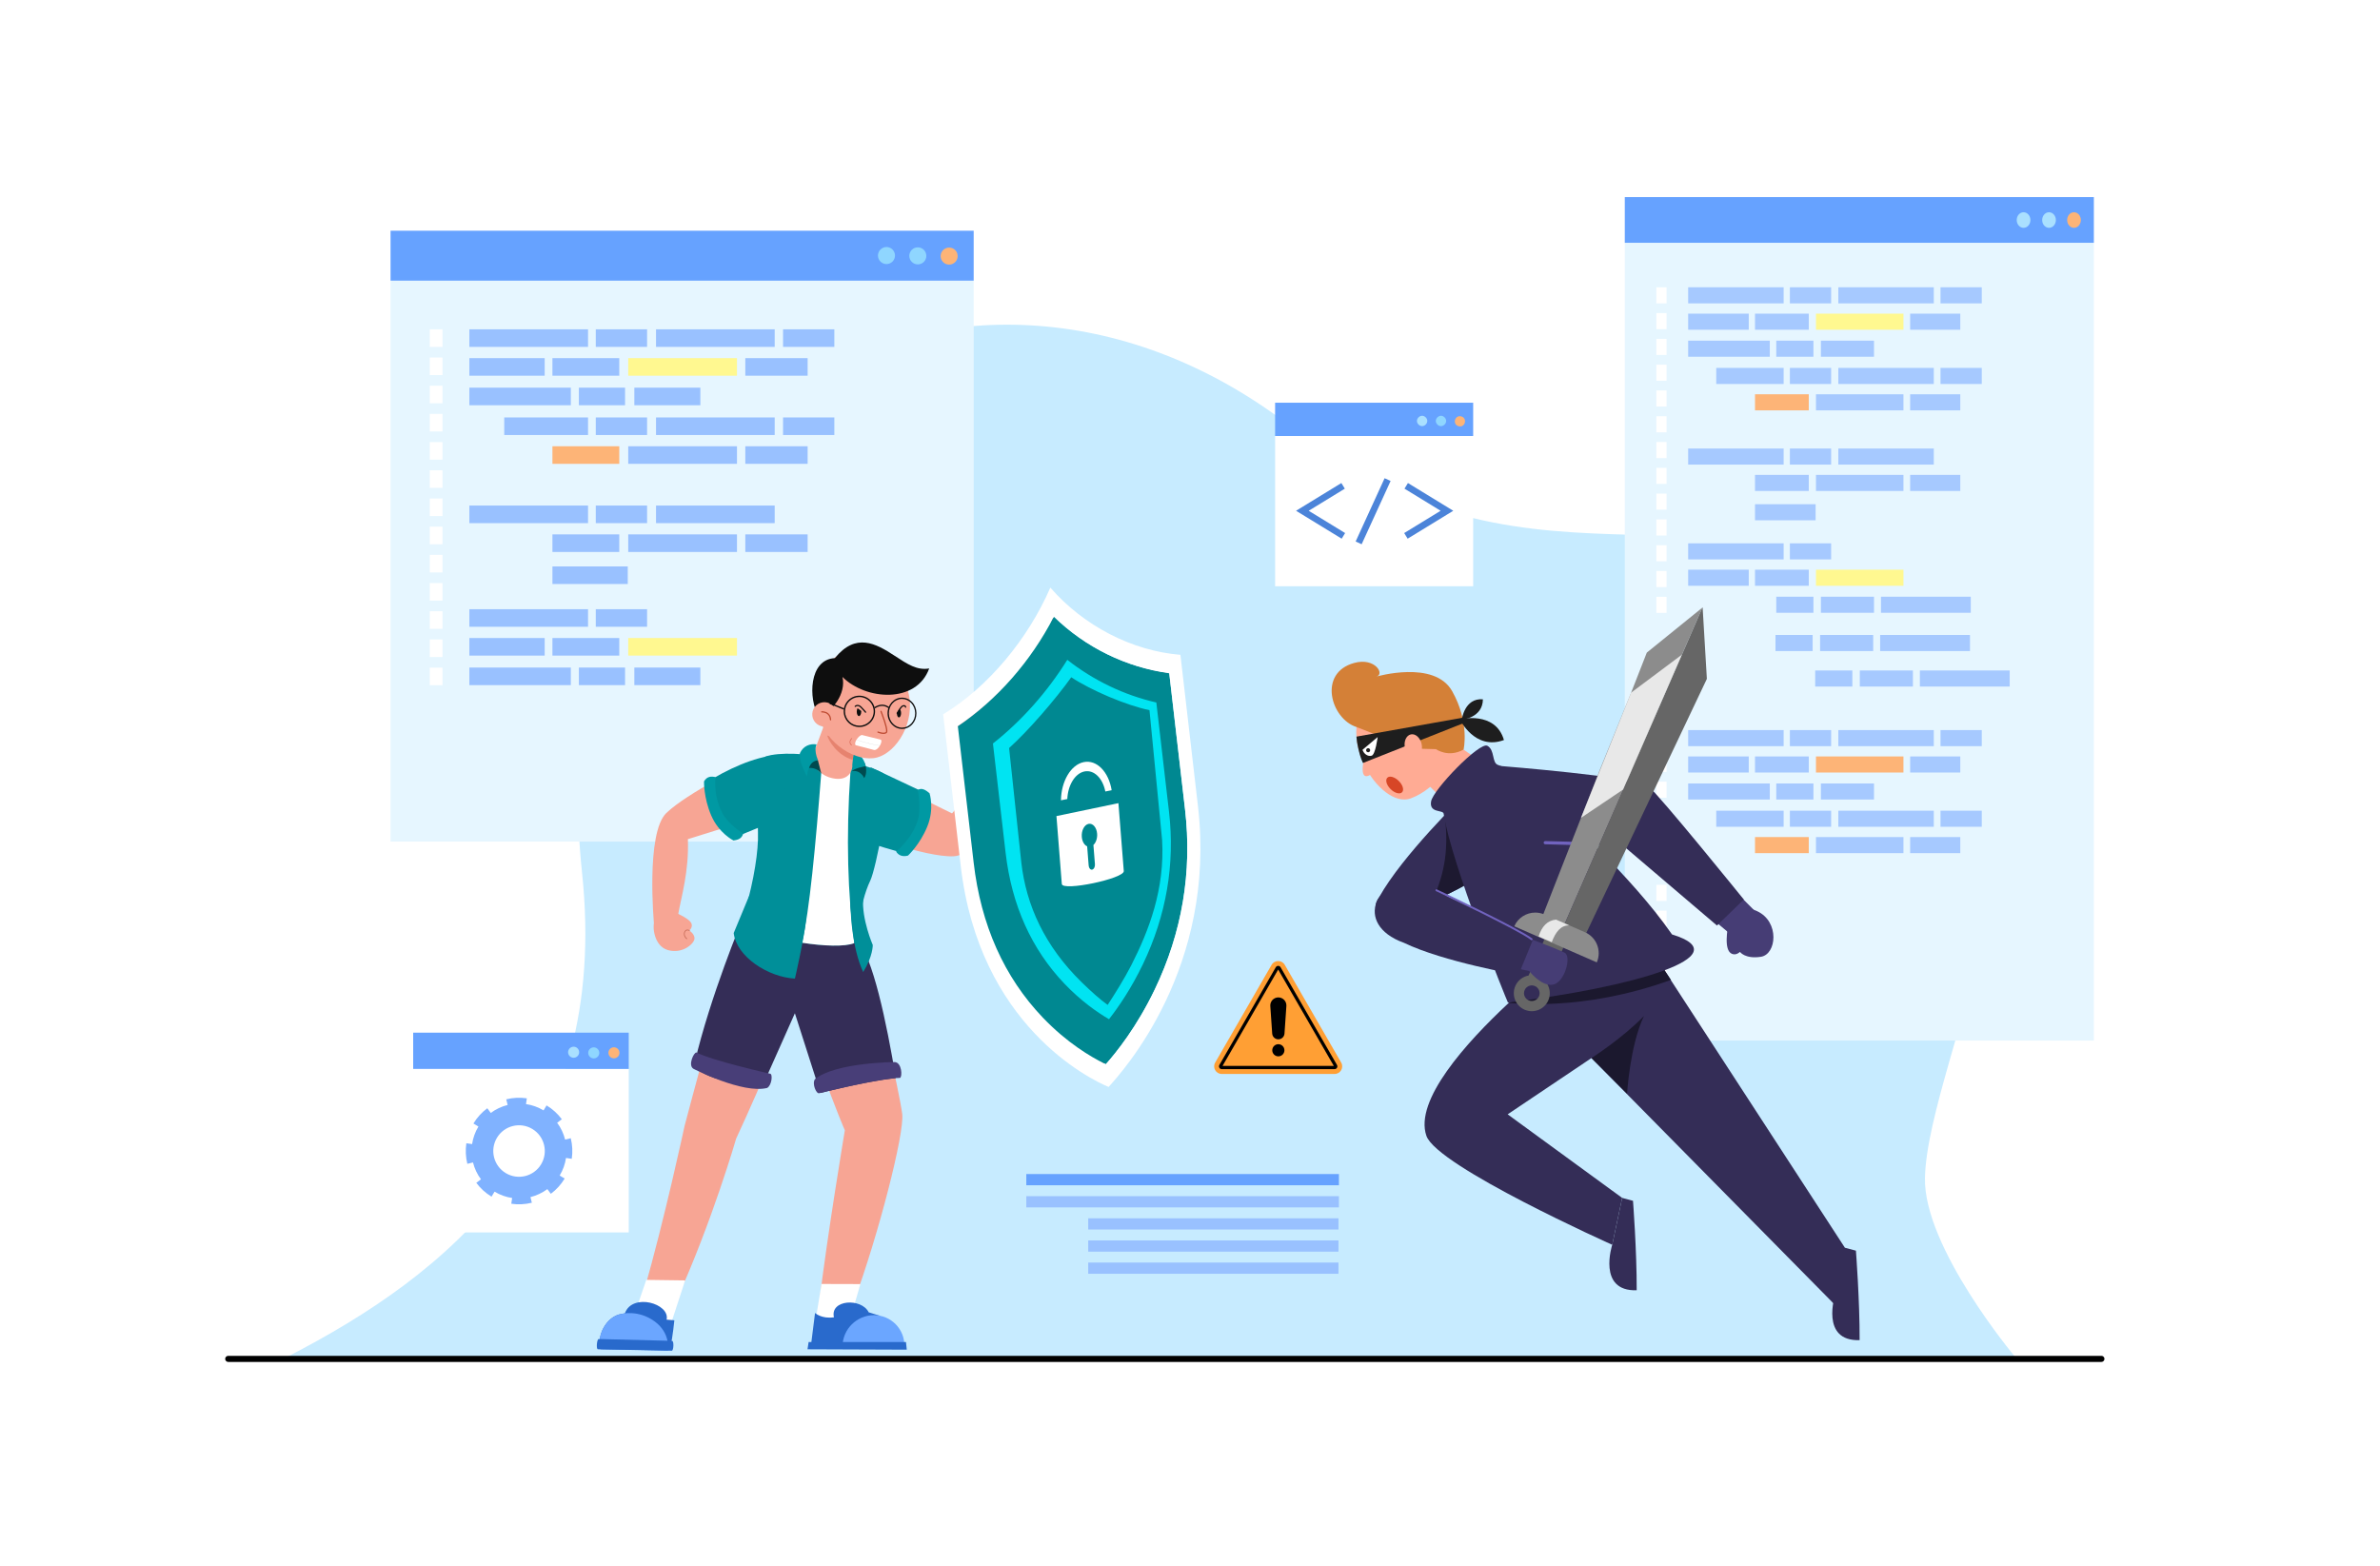 <?xml version="1.0" encoding="utf-8"?>
<!-- Generator: Adobe Illustrator 27.5.0, SVG Export Plug-In . SVG Version: 6.00 Build 0)  -->
<svg version="1.1" xmlns="http://www.w3.org/2000/svg" xmlns:xlink="http://www.w3.org/1999/xlink" x="0px" y="0px"
	 viewBox="0 0 3800 2500" style="enable-background:new 0 0 3800 2500;" xml:space="preserve">
<g id="BG">
	<rect x="0" style="fill:#FFFFFF;" width="3800" height="2500"/>
</g>
<g id="cloud">
	<path style="fill:#C7EBFF;" d="M459.317,2166.036c251.482-129.608,516.376-336.77,469.931-773.352
		c-77.953-732.763,614.526-1116.893,1138.121-706.778c397.608,311.434,697.269,30.321,1015.352,318.52
		c252.965,229.199-4.859,684.24-9.271,876.065c-2.557,111.184,143.569,285.545,143.569,285.545H459.317z"/>
	<path d="M3355.182,2174.574H364.407c-2.688,0-4.867-2.179-4.867-4.867l0,0c0-2.688,2.179-4.867,4.867-4.867h2990.776
		c2.688,0,4.867,2.179,4.867,4.867l0,0C3360.05,2172.395,3357.871,2174.574,3355.182,2174.574z"/>
</g>
<g id="elements">
	<g>
		<rect x="623.581" y="448.122" style="fill:#E6F6FF;" width="931.08" height="895.639"/>
		<g>
			<rect x="686.189" y="525.805" style="fill:#FFFFFF;" width="20.322" height="28.063"/>
			<rect x="686.189" y="570.822" style="fill:#FFFFFF;" width="20.322" height="28.063"/>
			<rect x="686.189" y="615.839" style="fill:#FFFFFF;" width="20.322" height="28.063"/>
			<rect x="686.189" y="660.857" style="fill:#FFFFFF;" width="20.322" height="28.063"/>
			<rect x="686.189" y="705.874" style="fill:#FFFFFF;" width="20.322" height="28.063"/>
			<rect x="686.189" y="750.891" style="fill:#FFFFFF;" width="20.322" height="28.063"/>
			<rect x="686.189" y="795.909" style="fill:#FFFFFF;" width="20.322" height="28.063"/>
			<rect x="686.189" y="840.926" style="fill:#FFFFFF;" width="20.322" height="28.063"/>
			<rect x="686.189" y="885.944" style="fill:#FFFFFF;" width="20.322" height="28.063"/>
			<rect x="686.189" y="930.961" style="fill:#FFFFFF;" width="20.322" height="28.063"/>
			<rect x="686.189" y="975.979" style="fill:#FFFFFF;" width="20.322" height="28.063"/>
			<rect x="686.189" y="1020.996" style="fill:#FFFFFF;" width="20.322" height="28.063"/>
			<rect x="686.189" y="1066.013" style="fill:#FFFFFF;" width="20.322" height="28.063"/>
		</g>
		<g>
			<rect x="749.391" y="525.805" style="fill:#99C1FF;" width="189.487" height="28.063"/>
			<rect x="1047.428" y="525.805" style="fill:#99C1FF;" width="189.487" height="28.063"/>
			<rect x="951.257" y="525.805" style="fill:#99C1FF;" width="81.889" height="28.063"/>
			<rect x="1250.246" y="525.805" style="fill:#99C1FF;" width="81.889" height="28.063"/>
		</g>
		<g>
			<rect x="749.391" y="571.827" style="fill:#99C1FF;" width="120.266" height="28.063"/>
			<rect x="1003.043" y="571.827" style="fill:#FFF890;" width="173.628" height="28.063"/>
			<rect x="882.036" y="571.827" style="fill:#99C1FF;" width="106.724" height="28.063"/>
			<rect x="1190.002" y="571.827" style="fill:#99C1FF;" width="99.493" height="28.063"/>
		</g>
		<g>
			<rect x="749.391" y="618.972" style="fill:#99C1FF;" width="162.009" height="28.063"/>
			<rect x="1012.825" y="618.972" style="fill:#99C1FF;" width="105.382" height="28.063"/>
			<rect x="924.257" y="618.972" style="fill:#99C1FF;" width="73.734" height="28.063"/>
		</g>
		<g>
			<rect x="805.095" y="666.513" style="fill:#99C1FF;" width="133.783" height="28.063"/>
			<rect x="1047.428" y="666.513" style="fill:#99C1FF;" width="189.487" height="28.063"/>
			<rect x="951.257" y="666.513" style="fill:#99C1FF;" width="81.889" height="28.063"/>
			<rect x="1250.246" y="666.513" style="fill:#99C1FF;" width="81.889" height="28.063"/>
		</g>
		<g>
			<rect x="1003.043" y="712.535" style="fill:#99C1FF;" width="173.628" height="28.063"/>
			<rect x="882.036" y="712.535" style="fill:#FDB477;" width="106.724" height="28.063"/>
			<rect x="1190.002" y="712.535" style="fill:#99C1FF;" width="99.493" height="28.063"/>
		</g>
		<g>
			<rect x="749.391" y="807.221" style="fill:#99C1FF;" width="189.487" height="28.063"/>
			<rect x="1047.428" y="807.221" style="fill:#99C1FF;" width="189.487" height="28.063"/>
			<rect x="951.257" y="807.221" style="fill:#99C1FF;" width="81.889" height="28.063"/>
		</g>
		<g>
			<rect x="882.059" y="904.42" style="fill:#99C1FF;" width="120.266" height="28.063"/>
			<rect x="1003.043" y="853.244" style="fill:#99C1FF;" width="173.628" height="28.063"/>
			<rect x="882.036" y="853.244" style="fill:#99C1FF;" width="106.724" height="28.063"/>
			<rect x="1190.002" y="853.244" style="fill:#99C1FF;" width="99.493" height="28.063"/>
		</g>
		<g>
			<rect x="749.391" y="972.692" style="fill:#99C1FF;" width="189.487" height="28.063"/>
			<rect x="951.257" y="972.692" style="fill:#99C1FF;" width="81.889" height="28.063"/>
		</g>
		<g>
			<rect x="749.391" y="1018.715" style="fill:#99C1FF;" width="120.266" height="28.063"/>
			<rect x="1003.043" y="1018.715" style="fill:#FFF890;" width="173.628" height="28.063"/>
			<rect x="882.036" y="1018.715" style="fill:#99C1FF;" width="106.724" height="28.063"/>
		</g>
		<g>
			<rect x="749.391" y="1065.86" style="fill:#99C1FF;" width="162.009" height="28.063"/>
			<rect x="1012.825" y="1065.86" style="fill:#99C1FF;" width="105.382" height="28.063"/>
			<rect x="924.257" y="1065.86" style="fill:#99C1FF;" width="73.734" height="28.063"/>
		</g>
		<g>
			<rect x="623.581" y="368.38" style="fill:#66A2FF;" width="931.043" height="79.742"/>
			
				<ellipse transform="matrix(0.23 -0.973 0.973 0.23 769.563 1789.232)" style="fill:#FDB477;" cx="1515.178" cy="408.423" rx="13.604" ry="13.604"/>
			
				<ellipse transform="matrix(0.707 -0.707 0.707 0.707 140.472 1155.976)" style="fill:#8FD6FF;" cx="1465.622" cy="408.423" rx="13.604" ry="13.604"/>
			
				<ellipse transform="matrix(0.924 -0.383 0.383 0.924 -48.579 572.623)" style="fill:#8FD6FF;" cx="1415.095" cy="408.423" rx="13.603" ry="13.604"/>
		</g>
	</g>
	<g>
		<rect x="2594.202" y="387.646" style="fill:#E6F6FF;" width="748.971" height="1273.816"/>
		<g>
			<rect x="2644.565" y="458.709" style="fill:#FFFFFF;" width="16.348" height="25.671"/>
			<rect x="2644.565" y="499.891" style="fill:#FFFFFF;" width="16.348" height="25.671"/>
			<rect x="2644.565" y="541.073" style="fill:#FFFFFF;" width="16.348" height="25.671"/>
			<rect x="2644.565" y="582.255" style="fill:#FFFFFF;" width="16.348" height="25.671"/>
			<rect x="2644.565" y="623.436" style="fill:#FFFFFF;" width="16.348" height="25.671"/>
			<rect x="2644.565" y="664.618" style="fill:#FFFFFF;" width="16.348" height="25.671"/>
			<rect x="2644.565" y="705.799" style="fill:#FFFFFF;" width="16.348" height="25.671"/>
			<rect x="2644.565" y="746.981" style="fill:#FFFFFF;" width="16.348" height="25.671"/>
			<rect x="2644.565" y="788.163" style="fill:#FFFFFF;" width="16.348" height="25.671"/>
			<rect x="2644.565" y="829.344" style="fill:#FFFFFF;" width="16.348" height="25.671"/>
			<rect x="2644.565" y="870.526" style="fill:#FFFFFF;" width="16.348" height="25.671"/>
			<rect x="2644.565" y="911.708" style="fill:#FFFFFF;" width="16.348" height="25.671"/>
			<rect x="2644.565" y="952.89" style="fill:#FFFFFF;" width="16.348" height="25.671"/>
		</g>
		<g>
			<rect x="2695.406" y="458.709" style="fill:#A6C9FF;" width="152.425" height="25.671"/>
			<rect x="2935.15" y="458.709" style="fill:#A6C9FF;" width="152.425" height="25.671"/>
			<rect x="2857.788" y="458.709" style="fill:#A6C9FF;" width="65.872" height="25.671"/>
			<rect x="3098.299" y="458.709" style="fill:#A6C9FF;" width="65.872" height="25.671"/>
		</g>
		<g>
			<rect x="2695.406" y="500.811" style="fill:#A6C9FF;" width="96.743" height="25.671"/>
			<rect x="2899.446" y="500.811" style="fill:#FFF890;" width="139.668" height="25.671"/>
			<rect x="2802.106" y="500.811" style="fill:#A6C9FF;" width="85.85" height="25.671"/>
			<rect x="3049.838" y="500.811" style="fill:#A6C9FF;" width="80.033" height="25.671"/>
		</g>
		<g>
			<rect x="2695.406" y="543.939" style="fill:#A6C9FF;" width="130.322" height="25.671"/>
			<rect x="2907.314" y="543.939" style="fill:#A6C9FF;" width="84.77" height="25.671"/>
			<rect x="2836.069" y="543.939" style="fill:#A6C9FF;" width="59.313" height="25.671"/>
		</g>
		<g>
			<rect x="2740.214" y="587.429" style="fill:#A6C9FF;" width="107.617" height="25.671"/>
			<rect x="2935.15" y="587.429" style="fill:#A6C9FF;" width="152.425" height="25.671"/>
			<rect x="2857.788" y="587.429" style="fill:#A6C9FF;" width="65.872" height="25.671"/>
			<rect x="3098.299" y="587.429" style="fill:#A6C9FF;" width="65.872" height="25.671"/>
		</g>
		<g>
			<rect x="2899.446" y="629.53" style="fill:#A6C9FF;" width="139.668" height="25.671"/>
			<rect x="2802.106" y="629.53" style="fill:#FDB477;" width="85.85" height="25.671"/>
			<rect x="3049.838" y="629.53" style="fill:#A6C9FF;" width="80.033" height="25.671"/>
		</g>
		<g>
			<rect x="2695.406" y="716.148" style="fill:#A6C9FF;" width="152.425" height="25.671"/>
			<rect x="2935.15" y="716.148" style="fill:#A6C9FF;" width="152.425" height="25.671"/>
			<rect x="2857.788" y="716.148" style="fill:#A6C9FF;" width="65.872" height="25.671"/>
		</g>
		<g>
			<rect x="2802.125" y="805.065" style="fill:#A6C9FF;" width="96.743" height="25.671"/>
			<rect x="2899.446" y="758.249" style="fill:#A6C9FF;" width="139.668" height="25.671"/>
			<rect x="2802.106" y="758.249" style="fill:#A6C9FF;" width="85.85" height="25.671"/>
			<rect x="3049.838" y="758.249" style="fill:#A6C9FF;" width="80.033" height="25.671"/>
		</g>
		<g>
			<rect x="2695.406" y="867.52" style="fill:#A6C9FF;" width="152.425" height="25.671"/>
			<rect x="2857.788" y="867.52" style="fill:#A6C9FF;" width="65.872" height="25.671"/>
		</g>
		<g>
			<rect x="2695.406" y="909.621" style="fill:#A6C9FF;" width="96.743" height="25.671"/>
			<rect x="2899.446" y="909.621" style="fill:#FFF890;" width="139.668" height="25.671"/>
			<rect x="2802.106" y="909.621" style="fill:#A6C9FF;" width="85.85" height="25.671"/>
		</g>
		<g>
			<rect x="2907.314" y="952.749" style="fill:#A6C9FF;" width="84.77" height="25.671"/>
			<rect x="2836.069" y="952.749" style="fill:#A6C9FF;" width="59.313" height="25.671"/>
			<rect x="3003.221" y="952.749" style="fill:#A6C9FF;" width="143.404" height="25.671"/>
			<rect x="2906.041" y="1013.845" style="fill:#A6C9FF;" width="84.77" height="25.671"/>
			<rect x="2834.796" y="1013.845" style="fill:#A6C9FF;" width="59.313" height="25.671"/>
			<rect x="3001.948" y="1013.845" style="fill:#A6C9FF;" width="143.404" height="25.671"/>
			<rect x="2969.464" y="1070.526" style="fill:#A6C9FF;" width="84.77" height="25.671"/>
			<rect x="2898.219" y="1070.526" style="fill:#A6C9FF;" width="59.313" height="25.671"/>
			<rect x="3065.371" y="1070.526" style="fill:#A6C9FF;" width="143.404" height="25.671"/>
		</g>
		<g>
			<rect x="2644.565" y="1165.705" style="fill:#FFFFFF;" width="16.348" height="25.671"/>
			<rect x="2644.565" y="1206.887" style="fill:#FFFFFF;" width="16.348" height="25.671"/>
			<rect x="2644.565" y="1248.069" style="fill:#FFFFFF;" width="16.348" height="25.671"/>
			<rect x="2644.565" y="1289.25" style="fill:#FFFFFF;" width="16.348" height="25.671"/>
			<rect x="2644.565" y="1330.432" style="fill:#FFFFFF;" width="16.348" height="25.671"/>
			<rect x="2644.565" y="1371.614" style="fill:#FFFFFF;" width="16.348" height="25.671"/>
			<rect x="2644.565" y="1412.795" style="fill:#FFFFFF;" width="16.348" height="25.671"/>
			<rect x="2644.565" y="1453.977" style="fill:#FFFFFF;" width="16.348" height="25.671"/>
			<rect x="2644.565" y="1495.159" style="fill:#FFFFFF;" width="16.348" height="25.671"/>
			<rect x="2644.565" y="1536.34" style="fill:#FFFFFF;" width="16.348" height="25.671"/>
		</g>
		<g>
			<rect x="2695.406" y="1165.705" style="fill:#A6C9FF;" width="152.425" height="25.671"/>
			<rect x="2935.15" y="1165.705" style="fill:#A6C9FF;" width="152.425" height="25.671"/>
			<rect x="2857.788" y="1165.705" style="fill:#A6C9FF;" width="65.872" height="25.671"/>
			<rect x="3098.299" y="1165.705" style="fill:#A6C9FF;" width="65.872" height="25.671"/>
		</g>
		<g>
			<rect x="2695.406" y="1207.806" style="fill:#A6C9FF;" width="96.743" height="25.671"/>
			<rect x="2899.446" y="1207.806" style="fill:#FDB477;" width="139.668" height="25.671"/>
			<rect x="2802.106" y="1207.806" style="fill:#A6C9FF;" width="85.85" height="25.671"/>
			<rect x="3049.838" y="1207.806" style="fill:#A6C9FF;" width="80.033" height="25.671"/>
		</g>
		<g>
			<rect x="2695.406" y="1250.934" style="fill:#A6C9FF;" width="130.322" height="25.671"/>
			<rect x="2907.314" y="1250.934" style="fill:#A6C9FF;" width="84.77" height="25.671"/>
			<rect x="2836.069" y="1250.934" style="fill:#A6C9FF;" width="59.313" height="25.671"/>
		</g>
		<g>
			<rect x="2740.214" y="1294.424" style="fill:#A6C9FF;" width="107.617" height="25.671"/>
			<rect x="2935.15" y="1294.424" style="fill:#A6C9FF;" width="152.425" height="25.671"/>
			<rect x="2857.788" y="1294.424" style="fill:#A6C9FF;" width="65.872" height="25.671"/>
			<rect x="3098.299" y="1294.424" style="fill:#A6C9FF;" width="65.872" height="25.671"/>
		</g>
		<g>
			<rect x="2899.446" y="1336.526" style="fill:#A6C9FF;" width="139.668" height="25.671"/>
			<rect x="2802.106" y="1336.526" style="fill:#FDB477;" width="85.85" height="25.671"/>
			<rect x="3049.838" y="1336.526" style="fill:#A6C9FF;" width="80.033" height="25.671"/>
		</g>
		<g>
			<rect x="2594.202" y="314.698" style="fill:#66A2FF;" width="748.941" height="72.948"/>
			<ellipse style="fill:#FDB477;" cx="3311.413" cy="351.33" rx="10.943" ry="12.444"/>
			<ellipse style="fill:#AAE0FF;" cx="3271.55" cy="351.33" rx="10.943" ry="12.444"/>
			<ellipse style="fill:#AAE0FF;" cx="3230.905" cy="351.33" rx="10.943" ry="12.444"/>
		</g>
	</g>
	<g>
		<g>
			<rect x="2035.9" y="696.17" style="fill:#FFFFFF;" width="316.251" height="239.91"/>
			<g>
				<rect x="2035.9" y="643.006" style="fill:#66A2FF;" width="316.239" height="53.165"/>
				
					<ellipse transform="matrix(0.23 -0.973 0.973 0.23 1141.153 2785.818)" style="fill:#FDB477;" cx="2330.595" cy="671.954" rx="8.111" ry="8.111"/>
				
					<ellipse transform="matrix(0.707 -0.707 0.707 0.707 198.818 1823.898)" style="fill:#8FD6FF;" cx="2301.049" cy="671.954" rx="8.111" ry="8.111"/>
				
					<ellipse transform="matrix(0.707 -0.707 0.707 0.707 189.995 1802.596)" style="fill:#AAE0FF;" cx="2270.924" cy="671.954" rx="8.111" ry="8.111"/>
			</g>
		</g>
		<g>
			<polygon style="fill:#4C84D9;" points="2142.177,860.106 2069.324,815.53 2141.688,771.253 2147.189,780.243 2089.52,815.53 
				2147.679,851.116 			"/>
			<polygon style="fill:#4C84D9;" points="2247.489,860.106 2241.987,851.116 2300.146,815.53 2242.477,780.243 2247.979,771.253 
				2320.342,815.53 			"/>
			
				<rect x="2137.317" y="810.41" transform="matrix(0.416 -0.909 0.909 0.416 538.689 2470.287)" style="fill:#4C84D9;" width="111.155" height="10.54"/>
		</g>
	</g>
	<g>
		<g>
			<rect x="659.697" y="1706.698" style="fill:#FFFFFF;" width="344.182" height="261.099"/>
			<g>
				<rect x="659.697" y="1648.838" style="fill:#66A2FF;" width="344.168" height="57.86"/>
				
					<ellipse transform="matrix(0.23 -0.973 0.973 0.23 -880.227 2248.472)" style="fill:#FDB477;" cx="980.418" cy="1680.343" rx="8.827" ry="8.827"/>
				
					<ellipse transform="matrix(0.787 -0.617 0.617 0.787 -835.051 943.765)" style="fill:#8FD6FF;" cx="948.262" cy="1680.343" rx="8.827" ry="8.827"/>
				
					<ellipse transform="matrix(0.923 -0.385 0.385 0.923 -576.041 481.583)" style="fill:#AAE0FF;" cx="915.477" cy="1680.343" rx="8.827" ry="8.827"/>
			</g>
		</g>
		<g>
			<path style="fill:#80B2FF;" d="M893.616,1876.944c5.334-8.845,8.668-18.402,10.08-28.049l3.064,0.449l6.05,0.89l0.079,0.007
				c1.632-11.037,1.077-22.198-1.59-32.863l-9.001,2.229c-2.415-9.648-6.669-18.842-12.733-26.944l7.461-5.546
				c-6.383-8.666-14.576-16.241-24.357-22.139l-4.806,7.969c-8.876-5.353-18.402-8.668-28.048-10.08l1.345-9.193
				c-11.036-1.633-22.216-1.047-32.863,1.59l2.229,9.001c-9.649,2.414-18.842,6.669-26.945,12.733l-5.545-7.461
				c-8.666,6.383-16.241,14.576-22.14,24.357l7.97,4.806c-5.352,8.876-8.669,18.402-10.081,28.048l-6.503-0.958l-2.659-0.368
				l-0.03-0.018c-1.633,11.036-1.047,22.216,1.589,32.862l9.002-2.229c2.415,9.649,6.699,18.86,12.762,26.962l-7.461,5.546
				c6.384,8.666,14.547,16.223,24.328,22.121l4.806-7.97c8.875,5.352,18.432,8.687,28.078,10.099l-1.056,7.143l-0.289,2.049
				c11.036,1.633,22.186,1.029,32.832-1.607l-2.228-9.001c9.648-2.415,18.86-6.699,26.992-12.745l5.545,7.461
				c8.636-6.401,16.193-14.564,22.091-24.346L893.616,1876.944z M807.496,1873.052c-19.471-11.742-25.727-37.004-13.985-56.475
				c11.724-19.441,36.986-25.696,56.457-13.954c19.441,11.724,25.697,36.985,13.973,56.426
				C852.198,1878.52,826.937,1884.776,807.496,1873.052z"/>
		</g>
	</g>
	<g>
		<g>
			<rect x="1638.649" y="1874.57" style="fill:#66A2FF;" width="499.126" height="17.922"/>
		</g>
		<g>
			<rect x="1638.649" y="1909.9" style="fill:#99C1FF;" width="499.126" height="17.922"/>
		</g>
		<g>
			<rect x="1737.5" y="1945.23" style="fill:#99C1FF;" width="399.542" height="17.922"/>
		</g>
		<g>
			<rect x="1737.5" y="1980.56" style="fill:#99C1FF;" width="399.542" height="17.922"/>
		</g>
		<g>
			<rect x="1737.5" y="2015.891" style="fill:#99C1FF;" width="399.542" height="17.922"/>
		</g>
	</g>
	<g>
		<path style="fill:#FF9F34;" d="M2030.287,1540.539l-90.084,156.03c-4.668,8.085,1.167,18.192,10.503,18.192h180.168
			c9.336,0,15.172-10.107,10.503-18.192l-90.084-156.03C2046.626,1532.454,2034.956,1532.454,2030.287,1540.539z"/>
		<path d="M2130.875,1707.054h-180.17c-1.623,0-3.018-0.807-3.825-2.214c-0.813-1.396-0.813-3.015,0.008-4.425l90.08-156.02
			c0.805-1.401,2.199-2.209,3.822-2.209c1.628,0,3.024,0.809,3.831,2.217l90.08,156.02c0.813,1.396,0.814,3.01,0.001,4.421
			C2133.899,1706.246,2132.503,1707.054,2130.875,1707.054z M2130.253,1702.999c0.001,0,0.001,0.001,0.002,0.002L2130.253,1702.999z
			 M1951.334,1702.993c0-0.001,0.001-0.002,0.001-0.003L1951.334,1702.993z M1951.957,1701.913h177.67l-88.835-153.861
			L1951.957,1701.913z M2040.165,1546.966c0,0.001,0.001,0.001,0.001,0.002L2040.165,1546.966z"/>
		<g>
			<path d="M2041.052,1659.458L2041.052,1659.458c-5.172,0-9.461-4.004-9.815-9.164l-3.021-44.015
				c-0.51-7.435,5.383-13.746,12.835-13.746l0,0c7.452,0,13.345,6.312,12.835,13.746l-3.021,44.015
				C2050.513,1655.453,2046.224,1659.458,2041.052,1659.458z"/>
			<circle cx="2041.052" cy="1676.954" r="9.708"/>
		</g>
	</g>
</g>
<g id="character">
	<g id="programer">
		<g>
			<g>
				<path style="fill:#F7A594;" d="M1375.052,1329.908c0,0,101.543,39.214,147.661,37.292
					c46.117-1.921,131.419-131.798,131.419-131.798c4.49-17.053-19.157-36.204-39.169-13.827
					c-23.527,18.604-62.085,37.18-94.924,77.156l-113.937-56.166L1375.052,1329.908z"/>
				<g>
					<path style="fill:#F7A594;" d="M1613.501,1220.397c0,0-7.163-16.331-5.159-23.135c2.004-6.804,10.078-6.815,10.078-6.815
						s-2.912-10.777,3.17-15.658c6.082-4.881,30.198-5.17,43.21,14.939c13.012,20.11-7.34,46.842-15.511,49.128
						C1641.119,1241.144,1618.579,1238.665,1613.501,1220.397z"/>
					<path style="fill:#C76C59;" d="M1623.084,1194.958c-0.704,0-1.375-0.149-2.007-0.448c-2.3-1.084-3.205-3.755-3.242-3.868
						c-0.106-0.323,0.068-0.671,0.392-0.779c0.322-0.108,0.671,0.067,0.78,0.39c0.007,0.023,0.785,2.291,2.603,3.144
						c0.942,0.443,2.027,0.431,3.229-0.034c4.637-1.798,5.527-7.268,4.723-9.825c-0.103-0.325,0.078-0.671,0.403-0.774
						c0.329-0.1,0.672,0.078,0.774,0.404c1.058,3.363-0.276,9.339-5.455,11.346
						C1624.521,1194.81,1623.785,1194.958,1623.084,1194.958z"/>
				</g>
			</g>
			<g>
				<path style="fill:#008F99;" d="M1391.131,1225.49l86.114,40.612c11.832,19.876,1.055,60.402-30.894,96.802
					c-47.837-12.116-84.506-26.523-84.506-26.523C1340.219,1321.963,1331.033,1244.428,1391.131,1225.49z"/>
				<path style="fill:#0099A3;" d="M1449.739,1366.104c0,0,18.922-17.435,30.731-46.193c11.809-28.758,3.663-53.368,3.663-53.368
					c-5.748-4.781-11.94-9.316-18.753-5.321c0,0,6.249,30.744-0.417,49.888c-10.759,30.896-34.293,48.459-34.293,48.459
					C1434.579,1365.717,1440.695,1368.436,1449.739,1366.104z"/>
			</g>
			<path style="fill:#F7A594;" d="M1188.247,1468.226c-17.784,35.702-95.184,329.376-95.184,329.376s-31.916,148.932-65.445,265.806
				l52.792,11.725c57.031-125.642,94.967-257.194,94.967-257.194s99.287-211.636,124.319-320.27
				C1321.472,1416.084,1228.39,1356.447,1188.247,1468.226z"/>
			<path style="fill:#F7A594;" d="M1251.173,1495.668c36.671,168.848,97.738,309.073,97.738,309.073s-28.871,172.589-40.732,274.497
				l55.088-0.731c39.179-106.115,80.96-268.763,77.244-299.775s-42.675-212.111-73.506-278.19
				C1353.204,1408.748,1242.365,1375.351,1251.173,1495.668z"/>
			<path style="fill:#342D57;" d="M1185.263,1468.226c0,0-51.118,121.805-76.274,229.203c8.181,29.813,90.828,36.633,111.413,29.843
				l48.743-109.423l40.785,127.329c0,0,67.673-17.813,120.365-23.874c-14.921-89.528-36.806-193.977-62.345-221.722
				C1367.949,1499.581,1245.573,1445.152,1185.263,1468.226z"/>
			<g>
				<path style="fill:#008F99;" d="M1389.768,1405.473c-19.68,41.523-18.174,87.472-18.832,94.106
					c-0.803,2.609-3.245,4.661-6.991,6.233c-14.562,6.11-48.87,4.806-83.357-0.546c-48.179-7.482-99.696-22.879-95.325-37.04
					c14.361-44.188,23.965-94.564,24.946-127.345c0.714-62.362-10.057-113.674,11.763-132.829
					c45.637-15.532,168.944,11.652,190.297,28.165C1423.853,1263.969,1398.275,1387.533,1389.768,1405.473z"/>
				<path style="fill:#FFFFFF;" d="M1363.945,1505.812c-14.562,6.11-48.87,4.806-83.357-0.546
					c11.716-50.1,21.676-154.485,31.064-276.575l46.21,3.872C1350.475,1338.119,1353.726,1429.244,1363.945,1505.812z"/>
				<path style="fill:#008F99;" d="M1194.925,1433.207l-23.478,56.594c4.527,37.832,54.977,70.399,97.751,72.72
					c0,0,14.101-60.296,17.905-95.162S1209.505,1395.17,1194.925,1433.207z"/>
				<path style="fill:#008F99;" d="M1358.412,1456.656c0,0,1.799,57.127,19.792,95.362c15.744-25.19,15.294-43.183,15.294-43.183
					s-17.993-41.383-15.294-74.67C1380.903,1400.879,1352.88,1407.501,1358.412,1456.656z"/>
			</g>
			<g>
				<g>
					<path style="fill:#004A4F;" d="M1358.362,1231.561c3.691-6.943,15.511-11.266,21.963-13.58
						c3.073,5.813,4.179,18.302-0.553,24.348C1379.773,1242.329,1373.888,1227.805,1358.362,1231.561z"/>
					<path style="fill:#0099A3;" d="M1382.297,1223.369c-2.76-11.96-9.989-21.818-23.527-26.813c0,0-11.077,20.642-1.016,36.779
						C1362.436,1226.362,1382.297,1223.369,1382.297,1223.369z"/>
					<path style="fill:#F7A594;" d="M1334.723,1243.442c-21.243-2.175-34.547-16.267-38.618-32.893l18.72-50.231l28.931,5.943
						c7.939,3.192,15.48,7.661,21.63,12.591l-3.766,34.603l-0.793,7.511C1361.855,1228.917,1355.966,1245.617,1334.723,1243.442z"/>
					<path style="fill:#E6836F;" d="M1320.809,1174.465c2.31,8.142,15.391,31.204,40.812,38.99l3.258-29.938L1320.809,1174.465z"/>
				</g>
				<g>
					<path style="fill:#F7A594;" d="M1306.828,1141.911c11.995,47.35,62.13,75.775,93.442,67.566
						c31.312-8.21,61.999-56.554,50.004-103.904s-53.83-77.6-93.442-67.566C1317.22,1048.042,1294.833,1094.561,1306.828,1141.911z"
						/>
					<g>
						<path style="fill:#FFFFFF;" d="M1376.094,1173.529l29.824,7.353c4.552,1.557-3.03,17.012-10.048,16.674l-29.709-7.729
							C1362.548,1185.531,1371.535,1173.942,1376.094,1173.529z"/>
						<path style="fill:#BFBFBF;" d="M1404.502,1190.585c-0.006,0-0.012,0-0.018-0.001c-9.809-1.364-21.591-4.23-36.019-8.763
							c-0.065-0.021-0.102-0.09-0.081-0.155c0.021-0.066,0.091-0.102,0.155-0.081c14.415,4.528,26.184,7.392,35.979,8.753
							c0.068,0.01,0.116,0.072,0.106,0.14C1404.616,1190.541,1404.563,1190.585,1404.502,1190.585z"/>
					</g>
					<path style="fill:#DB6A58;" d="M1359.648,1190.243c-0.102,0-0.205-0.028-0.297-0.088c-0.103-0.066-2.507-1.648-2.832-4.54
						c-0.251-2.233,0.804-4.574,3.135-6.958c0.212-0.217,0.561-0.221,0.776-0.009c0.217,0.212,0.221,0.56,0.009,0.776
						c-2.089,2.137-3.041,4.178-2.828,6.067c0.268,2.38,2.315,3.727,2.336,3.74c0.255,0.164,0.328,0.504,0.164,0.759
						C1360.006,1190.154,1359.829,1190.243,1359.648,1190.243z"/>
					<path style="fill:#0E0E0E;" d="M1332.976,1050.829c33.346-41.018,65.112-23.62,95.167-3.947
						c21.092,13.807,36.096,23.777,55.456,20.421c-20.432,56.56-101.159,50.853-138.497,13.57
						c6.353,26.222-16.606,57.409-38.222,61.951C1290.627,1116.724,1291.037,1052.806,1332.976,1050.829z"/>
					
						<ellipse transform="matrix(0.257 -0.967 0.967 0.257 -124.774 2119.238)" style="fill:#F7A594;" cx="1315.164" cy="1140.725" rx="19.439" ry="19.439"/>
					<g>
						<path style="fill:#BD4A31;" d="M1411.899,1171.796c-4.305,0.463-9.696-1.614-10.494-1.933
							c-0.511-0.205-0.76-0.785-0.555-1.297c0.205-0.512,0.785-0.76,1.297-0.556c2.617,1.047,9.934,3.206,12.327,0.665
							c0.286-0.304,1.474-2.558-3.24-17.145c-2.529-7.825-5.511-15.315-5.541-15.39c-0.204-0.512,0.045-1.092,0.557-1.297
							c0.512-0.204,1.092,0.045,1.297,0.557c0.03,0.075,3.034,7.62,5.584,15.507c4.714,14.585,3.971,17.887,2.797,19.134
							C1414.92,1171.113,1413.483,1171.626,1411.899,1171.796z"/>
						<path style="fill:#0E0E0E;" d="M1371.2,1132.261c-0.669-0.492-1.345-0.979-2.035-1.444c-0.721,1.308-1.191,3.174-1.225,5.259
							c-0.064,3.992,1.487,7.255,3.465,7.286c1.978,0.032,3.634-3.179,3.698-7.171c0.005-0.327-0.004-0.647-0.02-0.963
							C1373.805,1134.217,1372.513,1133.225,1371.2,1132.261z"/>
						<path style="fill:#0E0E0E;" d="M1436.335,1132.234c-0.732,0.968-1.441,1.954-2.143,2.939
							c-0.656,0.919-1.302,1.845-1.932,2.782c-0.074,0.111-0.149,0.223-0.224,0.334c-0.006,0.129-0.014,0.257-0.016,0.388
							c-0.06,3.726,1.388,6.771,3.234,6.801c1.846,0.03,3.392-2.967,3.452-6.693
							C1438.757,1135.663,1437.748,1133.028,1436.335,1132.234z"/>
						<path style="fill:#0E0E0E;" d="M1382.002,1138.135c-0.286,0-0.57-0.123-0.767-0.361c-0.041-0.05-4.113-4.978-7.256-8.05
							c-4.34-4.242-7.467-1.477-7.811-1.148c-0.393,0.379-1.021,0.369-1.401-0.021c-0.38-0.391-0.377-1.013,0.012-1.397
							c0.046-0.046,4.751-4.561,10.589,1.146c3.219,3.147,7.229,8.001,7.398,8.206c0.349,0.423,0.289,1.049-0.134,1.397
							C1382.447,1138.061,1382.224,1138.135,1382.002,1138.135z"/>
						<path style="fill:#0E0E0E;" d="M1432.472,1139.885c-0.169,0-0.341-0.043-0.497-0.134c-0.475-0.275-0.636-0.882-0.36-1.356
							c0.308-0.53,0.598-1.038,0.879-1.53c1.747-3.054,3.126-5.467,5.977-8.674c1.755-1.975,4.243-2.837,6.196-2.145
							c1.323,0.47,2.151,1.606,2.215,3.041c0.025,0.548-0.399,1.012-0.947,1.036c-0.495,0.022-1.011-0.398-1.035-0.947
							c-0.028-0.634-0.33-1.058-0.896-1.259c-0.961-0.343-2.642,0.01-4.048,1.593c-2.714,3.053-4.048,5.386-5.737,8.341
							c-0.283,0.495-0.576,1.006-0.886,1.54C1433.147,1139.708,1432.814,1139.885,1432.472,1139.885z"/>
					</g>
					<path style="fill:#BD4A31;" d="M1326.193,1150.274c-0.017,0.002-0.035,0.003-0.052,0.004c-0.55,0.03-1.021-0.391-1.051-0.941
						c-0.209-3.781-1.465-6.713-3.733-8.713c-3.82-3.369-9.259-3.03-9.314-3.026c-0.55,0.039-1.026-0.376-1.065-0.925
						c-0.039-0.55,0.378-1.023,0.925-1.065c0.257-0.018,6.334-0.396,10.773,3.52c2.684,2.367,4.166,5.765,4.406,10.099
						C1327.111,1149.759,1326.717,1150.218,1326.193,1150.274z"/>
					<g>
						<g>
							<path style="fill:#0E0E0E;" d="M1372.099,1160.86c-6.582,0-12.787-2.528-17.501-7.138
								c-4.783-4.677-7.459-10.936-7.534-17.625c-0.075-6.689,2.459-13.007,7.136-17.791c4.677-4.783,10.937-7.458,17.626-7.534
								c0.095-0.001,0.19-0.001,0.286-0.001c13.679,0,24.884,11.049,25.039,24.763l0,0c0.154,13.809-10.953,25.169-24.763,25.325
								C1372.292,1160.859,1372.194,1160.86,1372.099,1160.86z M1372.11,1112.938c-0.087,0-0.174,0-0.262,0.001
								c-6.109,0.068-11.828,2.513-16.1,6.882c-4.272,4.369-6.587,10.141-6.518,16.25c0.068,6.11,2.513,11.828,6.882,16.1
								c4.306,4.21,9.974,6.52,15.986,6.52c0.088,0,0.176,0,0.265-0.002c12.613-0.141,22.76-10.519,22.618-23.132l0,0
								C1394.841,1123.032,1384.604,1112.938,1372.11,1112.938z"/>
							<path style="fill:#0E0E0E;" d="M1440.219,1163.897c-12.613,0.001-22.959-11.043-23.113-24.74
								c-0.155-13.784,10.07-25.115,22.794-25.259c6.218-0.04,12.015,2.477,16.43,7.17c4.392,4.669,6.852,10.909,6.926,17.57l0,0
								c0.075,6.661-2.243,12.955-6.529,17.721c-4.308,4.791-10.084,7.467-16.264,7.537
								C1440.381,1163.897,1440.3,1163.897,1440.219,1163.897z M1440.145,1115.976c-0.074,0-0.147,0-0.222,0.001
								c-11.577,0.13-20.881,10.518-20.739,23.156c0.143,12.637,9.721,22.827,21.255,22.684c5.592-0.063,10.827-2.495,14.741-6.848
								c3.937-4.377,6.066-10.169,5.997-16.308l0,0c-0.069-6.139-2.328-11.881-6.362-16.169
								C1450.856,1118.285,1445.654,1115.976,1440.145,1115.976z"/>
							<path style="fill:#0E0E0E;" d="M1396.915,1131.027l-1.113-1.755c8.815-5.598,16.992-5.581,24.301,0.054l-1.27,1.646
								C1412.199,1125.858,1405.03,1125.876,1396.915,1131.027z"/>
						</g>
						<path style="fill:#0E0E0E;" d="M1346.873,1132.877c-0.135,0-0.271-0.025-0.404-0.079l-21.471-8.638
							c-0.556-0.223-0.824-0.854-0.602-1.41c0.225-0.556,0.854-0.825,1.41-0.601l21.471,8.638c0.556,0.223,0.824,0.854,0.602,1.41
							C1347.708,1132.62,1347.302,1132.877,1346.873,1132.877z"/>
					</g>
				</g>
				<path style="fill:#004A4F;" d="M1311.275,1234.739l-5.472-21.319c-7.207,0.253-12.503,3.468-13.952,12.653
					C1302.011,1225.774,1307.838,1230.555,1311.275,1234.739z"/>
				<path style="fill:#0099A3;" d="M1303.867,1188.629c0,0-5.171,7.667,2.138,25.191c-12.868,1.723-15.934,13.225-17.737,25.987
					c-5.548-12.854-12.049-21.948-11.147-37.092C1282.544,1190.733,1293.743,1186.863,1303.867,1188.629z"/>
			</g>
			<path style="fill:#483E78;" d="M1301.166,1723.135c-4.997,7.169,2.215,23.847,6.735,22.377c0,0,97.103-24.177,129.032-24.464
				c4.141-1.605,3.054-25.068-8.677-25.285C1428.256,1695.761,1333.383,1696.383,1301.166,1723.135z"/>
			<path style="fill:#483E78;" d="M1224.865,1737.099c7.44-4.202,9.215-22.091,4.807-22.735c0,0-91.275-20.403-117.74-33.904
				c-4.158-0.361-14.126,20.903-4.552,26.15C1107.38,1706.61,1185.909,1746.931,1224.865,1737.099z"/>
			<polygon style="fill:#FFFFFF;" points="1295.589,2148.718 1311.668,2050.08 1373.713,2050.261 1345.192,2148.64 			"/>
			<g>
				<g>
					<path style="fill:#296ACC;" d="M1404.87,2100.831l-17.875-5.491c-11.494-23.321-62.097-20.432-55.493,7.949
						c-19.883,2.955-30.167-6.926-30.167-6.926l-6.759,53.682h107.116L1404.87,2100.831z"/>
				</g>
				<path style="fill:#6BA6FF;" d="M1345.199,2150.043c0-0.243-0.011-0.483-0.008-0.728c0.421-27.287,22.882-49.407,50.169-49.407
					s49.067,22.12,48.646,49.407c-0.004,0.244-0.022,0.484-0.03,0.728H1345.199z"/>
				<polygon style="fill:#296ACC;" points="1447.789,2154.996 1289.282,2154.381 1291.093,2142.746 1446.512,2142.746 				"/>
			</g>
			<path style="fill:#FFFFFF;" d="M1011.311,2104.394c0.411-2.055,20.552-60.835,20.552-60.835l62.09,0.831l-25.313,77.268
				L1011.311,2104.394z"/>
			<g>
				<g>
					<g>
						<path style="fill:#296ACC;" d="M1076.695,2108.053c0,0-2.377,25.161-6.484,44.213c-0.788,1.279-2.054,2.416-3.707,3.423
							c-0.052,0.039-0.116,0.077-0.181,0.116c-0.207,0.129-0.426,0.258-0.646,0.374l-106.858-1.95
							c-6.755-19.646,8.409-52.661,33.79-56.354c0.064-0.013,5.136-1,5.136-1c11.753-33,72.401-15.585,66.563,10.158
							C1069.307,2107.33,1076.695,2108.053,1076.695,2108.053z"/>
					</g>
				</g>
				<path style="fill:#6BA6FF;" d="M1066.504,2155.689c0,0.077-0.013,0.116-0.013,0.116h-0.168l-107.504-1.576
					c-6.755-19.646,8.409-52.661,33.79-56.354c0.064-0.013,0.103-0.013,0.103-0.013s26.221-7.001,52.286,11.831
					C1070.082,2127.815,1066.801,2153.739,1066.504,2155.689z"/>
				<path style="fill:#296ACC;" d="M1072.528,2156.664l-117.917-2.309c-2.99-0.059-1.665-16.438,1.325-16.379l117.2,2.956
					C1076.213,2140.992,1075.605,2156.724,1072.528,2156.664z"/>
			</g>
			<g>
				<g>
					<path style="fill:#F7A594;" d="M1191.018,1220.198c0,0-93.721,45.897-127.038,77.842
						c-33.317,31.945-19.761,177.632-19.761,177.632c7.912,15.76,38.314,14.482,38.522-15.537
						c5.34-29.515,17.389-68.611,15.577-120.314l123.994-38.647L1191.018,1220.198z"/>
					<path style="fill:#008F99;" d="M1253.908,1303.836l-83.327,34.302c-34.409-22.521-37.622-52.851-42.828-88.541
						c31.375-20.199,75.933-41.221,112.815-44.113C1240.569,1205.484,1265.777,1298.135,1253.908,1303.836z"/>
					<g>
						<path style="fill:#F7A594;" d="M1084.616,1460.051c0,0,16.175,7.51,19.172,13.939c2.997,6.428-3.051,11.777-3.051,11.777
							s9.312,6.156,7.979,13.84c-1.333,7.684-19.229,23.852-42.289,17.376s-25.478-39.986-20.862-47.106
							C1050.18,1462.758,1068.724,1449.709,1084.616,1460.051z"/>
						<path style="fill:#C76C59;" d="M1096.633,1499.463c-0.109,0-0.219-0.028-0.319-0.089c-3.017-1.823-5.969-7.187-3.414-12.117
							c0.755-1.456,1.817-2.392,3.158-2.78c2.441-0.709,4.886,0.697,4.99,0.757c0.293,0.172,0.393,0.549,0.222,0.843
							c-0.171,0.295-0.548,0.396-0.843,0.224c-0.021-0.012-2.104-1.198-4.032-0.636c-1,0.292-1.807,1.02-2.399,2.161
							c-2.288,4.415,0.663,9.106,2.957,10.492c0.292,0.177,0.385,0.556,0.209,0.848
							C1097.045,1499.356,1096.842,1499.463,1096.633,1499.463z"/>
					</g>
				</g>
				<path style="fill:#0099A3;" d="M1124.077,1247.622c0,0-0.816,25.717,11.43,54.292c12.246,28.575,35.514,40.005,35.514,40.005
					c7.438-0.752,13.546-3.17,15.468-10.83c0,0-24.848-15.904-33.837-34.073c-14.508-29.323-10.175-56.232-10.175-56.232
					C1135.35,1239.265,1128.749,1239.536,1124.077,1247.622z"/>
			</g>
		</g>
		<g>
			<path style="fill:#132C3B;" d="M1525.655,1159.18c62.673-42.29,116.887-104.17,153.058-174.439
				c0.106-0.201,0.218-0.398,0.32-0.599c50.026,48.893,115.308,80.988,184.167,90.363l25.253,217.712
				c11.555,99.618-4.724,196.26-48.388,287.252c-28.689,59.786-61.355,100.495-78.138,119.311c-0.859-0.408-1.804-0.874-2.734-1.332
				c-20.816-10.228-59.072-32.536-97.881-73.136c-61.704-64.558-98.849-147.797-110.403-247.416L1525.655,1159.18z"/>
			<g>
				<g>
					<g>
						<g>
							<path style="fill:#D9FFFF;" d="M1884.879,1045.179L1884.879,1045.179c-0.11-0.951-0.159-1.37-0.17-1.467
								C1884.729,1043.889,1884.879,1045.179,1884.879,1045.179z"/>
							<path style="fill:#D9FFFF;" d="M1884.879,1045.179L1884.879,1045.179c-0.11-0.951-0.159-1.37-0.17-1.467
								C1884.729,1043.889,1884.879,1045.179,1884.879,1045.179z"/>
							<path style="fill:#D9FFFF;" d="M1505.622,1140.323c0,0-0.15-1.29-0.17-1.466
								C1505.463,1138.953,1505.511,1139.372,1505.622,1140.323L1505.622,1140.323z"/>
							<path style="fill:#D9FFFF;" d="M1505.622,1140.323c0,0-0.15-1.29-0.17-1.466
								C1505.463,1138.953,1505.511,1139.372,1505.622,1140.323L1505.622,1140.323z"/>
						</g>
					</g>
				</g>
				<g>
					<path style="fill:#008891;" d="M1682.381,985.177c0.106-0.201,0.218-0.398,0.32-0.599
						c50.026,48.893,115.308,80.988,184.167,90.363l25.253,217.712c11.555,99.618-4.724,196.26-48.388,287.252
						c-28.689,59.786-61.355,100.494-78.138,119.311c-0.859-0.408-1.804-0.874-2.734-1.332
						c-20.816-10.228-59.072-32.536-97.881-73.136c-61.704-64.558-98.849-147.797-110.403-247.416l-25.254-217.716
						C1591.996,1117.326,1646.21,1055.447,1682.381,985.177z"/>
					<path style="fill:#008891;" d="M1676.305,990.637c0.106-0.201,0.218-0.398,0.32-0.599
						c50.026,48.894,115.308,80.988,184.167,90.363c30.795,238.346,65.104,422.596-104.248,618.016
						c-214.24-106.797-208.862-320.077-233.297-533.341C1585.92,1122.786,1640.134,1060.906,1676.305,990.637z"/>
				</g>
				<g>
					<path style="fill:#008891;" d="M1618.698,1195.204c30.699-27.484,74.458-78.304,99.248-113.015
						c31.221,20.666,88.191,46.417,123.364,57.381l21.707,202.591c4.466,78.223-20.911,144.198-49.305,199.985
						c-10.558,20.744-27.992,48.668-37.688,63.187c-12.454-8.989-26.126-21.253-40.857-35.595
						c-59.967-58.388-89.086-123.766-96.918-191.298L1618.698,1195.204z"/>
				</g>
				<g>
					<g>
						<g>
							<g>
								<path style="fill:#00E4F2;" d="M1585.357,1187.109l20.255,174.627c9.693,83.574,41.374,153.952,94.161,209.181
									c26.105,27.31,52.051,45.391,70.905,56.44c15.536-19.907,35.752-49.476,54.146-87.806
									c37.351-77.839,51.375-159.681,41.681-243.251l-20.256-174.632c-51.265-11.715-100.124-35.147-142.154-68.113
									C1671.876,1105.145,1631.061,1151.076,1585.357,1187.109z M1611.163,1194.386c30.699-27.484,74.458-78.304,99.248-113.015
									c31.22,20.666,87.611,44.858,124.888,52.518l20.184,207.454c4.466,78.223-20.911,144.198-49.305,199.984
									c-10.558,20.744-27.992,48.668-37.688,63.187c-12.454-8.989-26.126-21.253-40.856-35.595
									c-59.967-58.388-89.086-123.766-96.918-191.298L1611.163,1194.386z"/>
							</g>
						</g>
					</g>
				</g>
			</g>
			<g>
				<path style="fill:#FFFFFF;" d="M1686.764,1303.014l8.57,108.436c0.954,12.072,99.896-8.577,98.942-20.648l-8.57-108.436
					L1686.764,1303.014z M1727.247,1336.173c-0.795-10.06,4.012-19.314,10.763-20.723c6.751-1.409,12.886,5.561,13.681,15.621
					c0.581,7.353-1.894,14.358-5.907,18.087l2.434,30.803c0.323,4.094-1.643,7.96-4.436,8.542c-2.748,0.573-5.251-2.36-5.575-6.453
					l-2.429-30.734C1731.272,1349.367,1727.834,1343.596,1727.247,1336.173z"/>
				<path style="fill:#FFFFFF;" d="M1764.81,1263.751c-4.146-21.2-18.146-35.155-33.394-31.973
					c-15.105,3.152-26.409,22.08-27.311,44.036l-10.135,2.014c0.375-30.197,15.65-56.671,36.266-60.973
					c20.803-4.342,39.851,15.387,44.704,44.883L1764.81,1263.751z"/>
			</g>
			<path style="fill:#FFFFFF;" d="M1505.868,1140.574c0.881,7.551,5.724,49.334,28.078,241.966
				c29.463,254.163,205.664,340.143,235.152,352.553c0.33,0.152,0.625,0.277,0.921,0.402
				c23.217-25.488,172.528-191.036,142.732-447.984c-22.323-192.635-27.197-234.414-28.047-241.969
				c-77.966-6.309-154.716-46.784-206.906-106.438c0,0,0,0-0.003-0.031c-0.281-0.283-0.532-0.569-0.782-0.856
				C1641.26,1020.379,1578.333,1096.428,1505.868,1140.574z M1529.323,1159.616c62.673-42.29,116.887-104.169,153.058-174.439
				c0.106-0.201,0.218-0.398,0.32-0.599c50.026,48.893,115.308,80.988,184.167,90.363l25.253,217.712
				c11.555,99.618-4.724,196.26-48.388,287.252c-28.689,59.786-61.355,100.494-78.138,119.311c-0.859-0.408-1.804-0.874-2.734-1.332
				c-20.816-10.228-59.072-32.536-97.881-73.136c-61.704-64.558-98.849-147.797-110.403-247.416L1529.323,1159.616z"/>
		</g>
	</g>
	<g id="hacker">
		<g>
			<path style="fill:#FFAB94;" d="M2252.179,1274.867c-24.56,8.857-56.742-17.524-74.252-54.318
				c-4.134-8.68-7.444-17.937-9.656-27.455c-1.32-5.676-2.153-11.344-2.52-16.926c-3.001-43.479,21.428-82.589,59.636-91.453
				c43.116-9.997,87.442,22.297,99.01,72.155C2335.965,1206.716,2293.818,1259.872,2252.179,1274.867z"/>
			<polygon style="fill:#FFAB94;" points="2329.47,1301.325 2389.735,1233.367 2271.149,1151.648 2233.064,1206.914 			"/>
			<path style="fill:#D48037;" d="M2336.826,1196.799c0,0,10.107-42.938-18.283-93.281s-121.178-23.156-121.178-23.156
				c14.209-3.25-1.386-30.974-34.943-21.926c-58.809,15.856-37.457,89.39,3.394,102.368l87.425,34.283l39.523,1.074
				C2292.763,1196.162,2312.222,1210.423,2336.826,1196.799z"/>
			<path style="fill:#D74626;" d="M2233.28,1246.853c6.498,6.412,8.865,14.549,5.287,18.175c-3.578,3.626-11.746,1.368-18.244-5.043
				s-8.865-14.549-5.287-18.175C2218.614,1238.184,2226.782,1240.442,2233.28,1246.853z"/>
			<path style="fill:#0F0F10;" d="M2198.651,1197.322c1.982,3.182,2.233,6.606,0.561,7.647c-1.673,1.042-4.635-0.693-6.617-3.875
				c-1.982-3.182-2.233-6.606-0.561-7.648C2193.706,1192.406,2196.669,1194.141,2198.651,1197.322z"/>
			<path style="fill:#FFAB94;" d="M2176.705,1217.921c0,0-5.991,29.107,10.733,19.494
				C2204.161,1227.801,2176.705,1217.921,2176.705,1217.921z"/>
			<path style="fill:#0F0F10;" d="M2179.979,1194.049c-0.624-0.136-1.119-0.655-1.195-1.324c-0.371-3.293,0.649-9.932,7.167-11.49
				c7.444-1.778,11.778,0.731,11.959,0.84c0.728,0.433,0.966,1.374,0.534,2.102c-0.434,0.727-1.371,0.969-2.103,0.533
				c-0.13-0.073-3.53-1.96-9.677-0.492c-5.498,1.313-4.861,7.887-4.831,8.166c0.09,0.841-0.518,1.598-1.357,1.69
				C2180.304,1194.093,2180.137,1194.084,2179.979,1194.049z"/>
			<path style="fill:#1E1E1E;" d="M2337.142,1154.468l-161.01,63.776c-4.134-8.681-5.649-15.631-7.861-25.15
				c-1.32-5.676-2.153-11.344-2.52-16.926l170.02-30.314L2337.142,1154.468z"/>
			<g>
				<g>
					<path style="fill:#FFFFFF;" d="M2199.624,1176.872c0,0-3.51,27.966-9.594,29.73c-6.084,1.764-12.763-2.83-14.917-10.261
						c-2.155-7.431,1.031-14.885,7.115-16.649S2199.624,1176.872,2199.624,1176.872z"/>
					<path style="fill:#1E1E1E;" d="M2174.482,1197.998l25.143-21.126c0,0-19.963-5.401-25.95,4.925
						C2167.686,1192.123,2174.482,1197.998,2174.482,1197.998z"/>
				</g>
				<path style="fill:#1E1E1E;" d="M2187.666,1197.769c0.05,1.791-1.361,3.283-3.151,3.333c-1.791,0.05-3.283-1.36-3.333-3.151
					c-0.05-1.791,1.361-3.283,3.151-3.333C2186.123,1194.568,2187.615,1195.978,2187.666,1197.769z"/>
			</g>
			<path style="fill:#FFAB94;" d="M2269.886,1188.322c2.063,10.19-2.26,19.665-9.656,21.162c-7.396,1.497-15.064-5.55-17.127-15.74
				s2.26-19.665,9.656-21.162C2260.155,1171.085,2267.823,1178.132,2269.886,1188.322z"/>
		</g>
		<path style="fill:#342D57;" d="M2434.428,1347.512c-20.366,18.132-42.112,33.938-64.483,47.949
			c-27.552,17.229-56.054,31.733-84.108,44.456c-9.93,4.512,4.722,33.389-5.031,37.497c-49.565,20.014-102.194-14.575-78.853-44.803
			c37.194-67.068,134.444-161.359,134.554-161.385C2385.369,1238.436,2461.498,1305.631,2434.428,1347.512z"/>
		<path style="fill:#1D1930;" d="M2369.945,1395.461c-27.552,17.229-56.054,31.733-84.108,44.456
			c23.526-48.979,26.489-90.099,21.012-137.723L2369.945,1395.461z"/>
		<path style="fill:#342D57;" d="M2928.363,2082.035l-387.4-392.648l-68.607-69.531l25.711-16.266l110.944-70.208l27.068-17.123
			l46.66,71.749l272.944,419.68C2960.7,2026.466,2945.687,2094.109,2928.363,2082.035z"/>
		<path style="fill:#342D57;" d="M2930.081,2067.155c0,0-24.353,74.723,39.064,72.617c0.214-63.091-5.9-142.854-5.9-142.854
			l-17.319-4.633L2930.081,2067.155z"/>
		<path style="fill:#342D57;" d="M2540.963,1689.387l-133.802,89.848l182.832,133.419l-15.841,74.877
			c0,0-279.654-125.097-296.686-173.918c-19.733-56.579,63.211-148.654,131.167-212.059c0.155-0.137,0.307-0.283,0.461-0.42
			c43.486-40.55,80.711-69.257,80.711-69.257c25.052-18.968,59.451-23.45,90.104-13.449c10.291,3.34,20.153,8.335,29.101,14.952
			c18.672,13.79,33.343,34.664,39.528,62.625c1.361,6.09,2.313,12.502,2.811,19.261L2540.963,1689.387z"/>
		<path style="fill:#1B182E;" d="M2407.787,1601.764c-0.01-0.058,0.081-0.104,0.283-0.14L2407.787,1601.764z"/>
		<path style="fill:#1B182E;" d="M2667.9,1564.574c-142.845,51.745-253.287,36.502-259.267,36.981
			c-0.244,0.024-0.428,0.047-0.563,0.07l1.024-0.49l170.815-82.706c10.291,3.34,20.153,8.335,29.101,14.952l27.068-17.123
			L2667.9,1564.574z"/>
		<path style="fill:#342D57;" d="M2574.152,1987.527c0,0-24.353,74.723,39.065,72.617c0.214-63.091-5.901-142.854-5.901-142.854
			l-17.319-4.633L2574.152,1987.527z"/>
		<path style="fill:#342D57;" d="M2407.6,1600.688c197.189-23.68,374.383-74.386,261.994-108.703
			c-67.543-96.948-171.915-185.853-208.935-231.223c-17.977-18.905-49.674-32.465-69.06-39.475
			c-9.908-3.583-4.549-23.691-16.802-30.54c-12.253-6.849-86.545,69.903-89.856,88.884c-3.311,18.981,19.101,13.116,20.057,19.501
			C2316.82,1378.097,2405.544,1596.872,2407.6,1600.688z"/>
		<g>
			<g>
				<g>
					<g>
						<path style="fill:#463D75;" d="M2759.681,1473.77c-1.085,8.508-8.215,43.42,5.587,49.198
							c7.029,2.943,12.813-3.098,12.813-3.098s8.183,11.695,33.405,7.819c25.222-3.876,30.169-56.09-5.898-72.788
							S2760.766,1465.262,2759.681,1473.77z"/>
					</g>
					<g>
						<polygon style="fill:#463D75;" points="2724.114,1459.135 2759.365,1488.617 2803.453,1456.059 2762.082,1414.617 						"/>
					</g>
				</g>
			</g>
			<path style="fill:#342D57;" d="M2396.527,1223.12c0,0,216.779,17.323,234.809,31.762
				c18.03,14.438,152.876,181.358,152.876,181.358l-42.832,41.534l-146.323-124.586l-183.487-17.008
				C2337.587,1330.138,2348.38,1226.17,2396.527,1223.12z"/>
			<path style="fill:#7163BF;" d="M2466.708,1347.992c-1.171-0.256-2.034-1.314-2.001-2.557c0.036-1.408,1.207-2.52,2.614-2.483
				l68.484,1.763c1.404,0.033,2.52,1.206,2.484,2.615c-0.036,1.407-1.207,2.52-2.614,2.483l-68.484-1.763
				C2467.025,1348.046,2466.864,1348.026,2466.708,1347.992z"/>
		</g>
		<path style="fill:#342D57;" d="M2422.518,1556.191l24.92-55.621c-68.644-41.076-110.777-54.814-177.635-90.783
			c-71.343-14.251-111.474,65.655-28.329,95.543C2304.793,1535.846,2422.518,1556.191,2422.518,1556.191z"/>
		<path style="fill:#7163BF;" d="M2445.19,1501.208c-0.22-0.048-0.433-0.146-0.621-0.295
			c-19.952-15.782-150.421-77.435-151.737-78.056c-0.764-0.361-1.091-1.272-0.731-2.036c0.361-0.764,1.268-1.095,2.037-0.73
			c5.385,2.541,132.103,62.424,152.329,78.423c0.663,0.524,0.775,1.486,0.251,2.149
			C2446.342,1501.137,2445.742,1501.329,2445.19,1501.208z"/>
		<path style="fill:#1E1E1E;" d="M2333.981,1149.102c0,0,4.098-34.914,33.696-32.548
			C2367.389,1146.47,2333.981,1149.102,2333.981,1149.102z"/>
		<path style="fill:#1E1E1E;" d="M2330.821,1148.564c0,0,56.6-14.295,70.437,33.032
			C2354.667,1198.846,2330.821,1148.564,2330.821,1148.564z"/>
		<g>
			<g>
				<polygon style="fill:#8C8C8C;" points="2718.169,970.107 2659.475,1104.367 2607.486,1225.092 2597.459,1248.032 
					2568.804,1313.56 2498.018,1475.474 2463.747,1460.503 2520.763,1314.91 2546.398,1249.467 2555.37,1226.556 2604.325,1105.917 
					2629.352,1042.009 				"/>
				<polygon style="fill:#666666;" points="2725.248,1083.938 2718.485,969.802 2718.165,970.104 2498.015,1475.478 
					2532.342,1490.486 				"/>
			</g>
			<path style="fill:#666666;" d="M2470.558,1571.427l27.395-62.661l-30.203-13.205l-27.118,62.026
				c-9.096,1.65-17.23,7.65-21.21,16.754c-6.352,14.528,0.278,31.459,14.806,37.811c14.528,6.352,31.453-0.281,37.804-14.809
				C2475.84,1588.634,2474.983,1579.066,2470.558,1571.427z M2440.739,1597.261c-6.305-2.756-9.182-10.104-6.426-16.41
				c0.32-0.732,0.706-1.42,1.148-2.061c3.311-4.836,9.692-6.792,15.259-4.359s8.457,8.444,7.156,14.158
				c-0.17,0.759-0.413,1.51-0.733,2.242C2454.385,1597.137,2447.044,1600.017,2440.739,1597.261z"/>
			<path style="fill:#8C8C8C;" d="M2549.494,1536.589l-58.03-25.37l-21-9.18l-52.71-23.05c6-13.72,19.41-21.9,33.48-21.9
				c4.88,0,9.85,0.99,14.61,3.07l18.58,8.12l21.19,9.27l25.05,10.95C2549.144,1496.579,2557.574,1518.109,2549.494,1536.589z"/>
			<polygon style="opacity:0.8;fill:#FFFFFF;" points="2685.211,1045.418 2591.545,1260.634 2524.199,1305.894 2604.325,1105.917 
							"/>
			<path style="opacity:0.8;fill:#FFFFFF;" d="M2505.614,1477.55c-13.577-0.453-21.957,10.672-28.053,26.886l-21-9.18
				c5.172-16.363,14.289-25.66,27.864-26.976L2505.614,1477.55z"/>
		</g>
		<path style="fill:#463D75;" d="M2447.438,1500.57c0,0,39.131,14.757,50.723,20.639c11.592,5.882-0.196,48.253-19.022,51.04
			c-18.826,2.786-37.578-21.94-37.578-21.94l-13.338-2.729L2447.438,1500.57z"/>
		<path style="fill:#1B182E;" d="M2540.963,1689.387c0,0,49.173-31.311,83.836-67.149c-22.325,46.413-26.918,123.895-26.918,123.895
			L2540.963,1689.387z"/>
	</g>
</g>
</svg>
